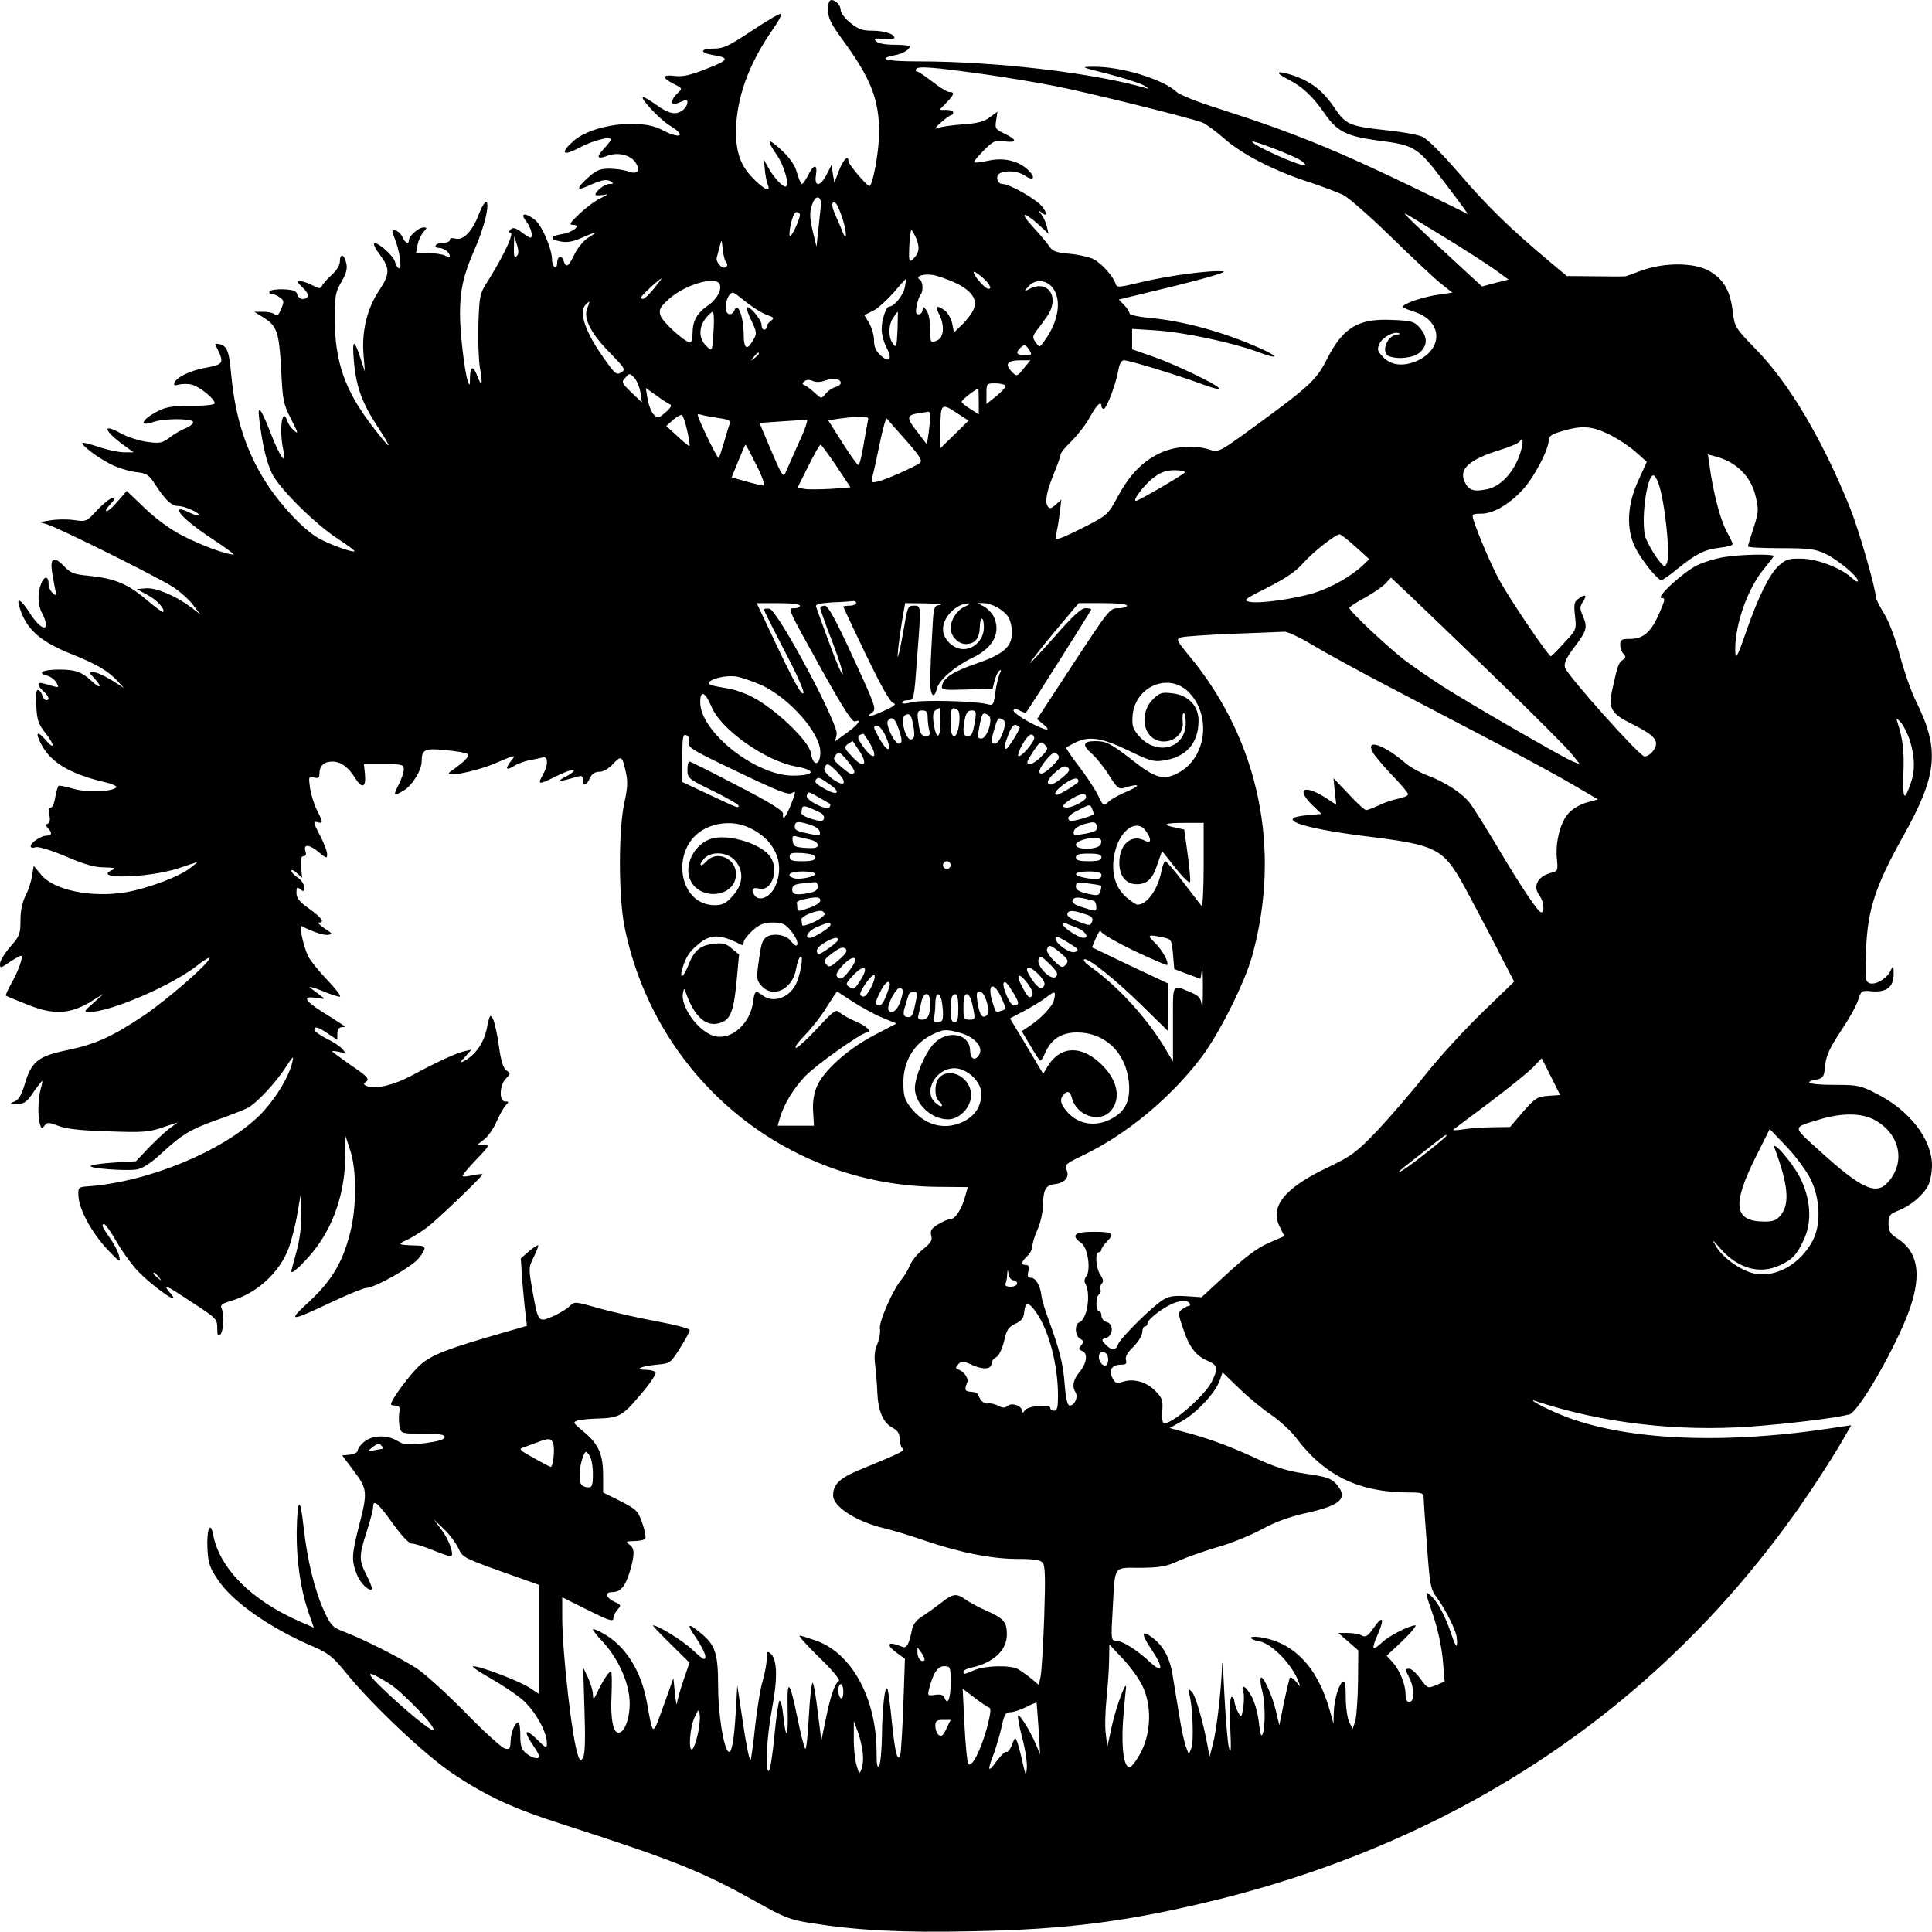 <?xml version="1.0" encoding="UTF-8" standalone="yes"?>
<svg version="1.0" xmlns="http://www.w3.org/2000/svg" width="200mm" height="200mm" viewBox="0 0 756 756" preserveAspectRatio="xMidYMid meet">
  <g transform="translate(0,756) scale(0.1,-0.1)" fill="#000000" stroke="none">
    <path d="M3240 7522 c0 -32 11 -55 61 -123 107 -147 139 -229 139 -357 0 -75
-26 -215 -39 -210 -14 6 -81 86 -81 97 0 27 -20 7 -37 -36 l-18 -48 -6 35 -5
35 -19 -37 c-25 -50 -50 -51 -42 -2 7 44 -10 42 -32 -4 -9 -17 -19 -32 -23
-32 -4 0 -12 19 -19 43 -7 28 -26 56 -56 85 -25 24 -47 41 -51 38 -3 -3 9 -26
26 -50 31 -43 54 -126 35 -126 -13 0 -47 38 -67 75 l-17 30 4 -40 c2 -22 7
-48 11 -57 15 -33 -16 -19 -58 25 -48 49 -66 100 -66 183 1 128 49 263 142
396 23 32 38 61 35 64 -3 4 -54 -26 -113 -65 -92 -61 -113 -71 -150 -71 -54 0
-58 -16 -6 -25 69 -11 65 -20 -23 -54 -65 -26 -95 -32 -125 -28 -50 6 -51 -7
-4 -31 35 -18 35 -18 15 -37 -26 -23 -28 -50 -3 -40 9 4 23 9 30 12 20 9 14
-25 -9 -40 -26 -18 -53 -12 -103 24 -22 16 -44 29 -49 29 -17 0 63 -86 102
-110 70 -42 44 -57 -31 -17 -84 44 -270 20 -343 -44 -54 -47 -44 -62 18 -29
53 29 127 49 127 34 0 -4 -12 -20 -27 -36 -31 -33 -27 -43 13 -28 41 16 91 4
111 -26 21 -33 7 -49 -31 -34 -15 5 -47 10 -72 10 -37 0 -51 -6 -84 -36 -46
-42 -45 -53 2 -31 51 23 72 27 88 17 12 -8 11 -10 -6 -10 -18 0 -54 -28 -54
-42 0 -3 12 -3 28 -1 25 4 24 3 -7 -12 -19 -8 -56 -36 -82 -60 -39 -37 -44
-45 -27 -45 35 0 1 -29 -43 -36 -48 -8 -50 -21 -5 -29 24 -5 48 -1 81 14 60
26 69 27 27 1 -18 -11 -42 -40 -54 -65 -24 -50 -33 -55 -43 -25 -8 25 -25 17
-25 -11 0 -11 -4 -17 -10 -14 -5 3 -10 17 -10 30 0 41 -40 134 -67 155 -39 30
-60 26 -34 -6 19 -24 29 -64 16 -64 -3 0 -19 10 -35 22 -23 17 -33 19 -42 10
-8 -8 -9 -12 -1 -12 17 0 -25 -89 -87 -188 -33 -51 -34 -58 -38 -170 -2 -64 1
-142 6 -172 12 -63 7 -78 -10 -32 -16 43 -28 40 -29 -5 0 -34 -1 -35 -9 -13
-13 41 -30 191 -30 262 0 94 14 154 58 254 38 85 61 184 43 184 -4 0 -16 -20
-26 -45 -25 -68 -61 -106 -91 -99 -15 4 -24 2 -24 -5 0 -6 -11 -11 -24 -11
-14 0 -28 -4 -31 -10 -3 -5 2 -10 12 -10 20 0 43 -18 43 -32 0 -5 -9 -4 -19 2
-11 5 -41 10 -67 10 l-46 0 6 32 c3 17 14 40 23 50 15 17 15 18 0 18 -19 0
-57 -34 -57 -50 0 -18 -15 -11 -25 12 -6 13 -18 24 -27 26 -16 3 -16 0 -4 -30
19 -46 30 -118 18 -118 -5 0 -13 11 -16 25 -6 25 -72 82 -82 72 -3 -3 5 -21
19 -39 44 -58 44 -80 -1 -147 -46 -70 -68 -160 -59 -254 l5 -62 -17 52 c-26
80 -34 76 -26 -12 9 -100 32 -163 96 -260 61 -93 50 -90 -24 7 -108 141 -147
253 -147 422 0 89 3 104 26 143 19 33 24 52 19 73 -8 36 -25 40 -25 7 0 -14
-13 -35 -29 -50 -16 -14 -33 -33 -39 -42 -8 -16 -11 -16 -40 -1 -17 9 -39 16
-48 16 -13 0 -11 -5 10 -25 28 -25 27 -45 -1 -45 -8 0 -17 8 -20 18 -3 14 -16
18 -53 20 -27 1 -52 -3 -55 -8 -3 -6 0 -10 7 -10 8 0 23 -6 33 -14 17 -12 17
-17 5 -45 -9 -23 -16 -29 -23 -22 -6 6 -27 11 -46 11 l-36 0 32 -20 c57 -34
65 -58 73 -203 6 -123 8 -136 39 -197 27 -53 30 -61 13 -46 -12 10 -24 27 -27
37 -21 64 -34 -35 -16 -114 15 -65 -14 -25 -49 66 -40 103 -54 119 -45 52 12
-95 27 -160 48 -205 26 -58 170 -201 260 -259 37 -24 66 -46 64 -48 -7 -6 -99
27 -142 52 -56 32 -141 122 -197 206 -84 127 -128 263 -144 440 -8 85 -15 104
-44 112 -12 3 -20 2 -18 -1 38 -75 37 -77 -42 -92 -58 -11 -111 -37 -118 -59
-3 -9 2 -11 17 -6 12 3 35 4 51 0 30 -7 90 -55 90 -73 0 -6 -34 -10 -88 -10
-60 1 -98 -4 -122 -15 -72 -33 -95 -71 -29 -48 40 14 146 14 154 1 4 -6 -9
-17 -27 -25 -18 -7 -48 -24 -65 -38 -29 -21 -38 -23 -88 -16 -30 4 -76 19
-102 33 -75 42 -68 12 11 -46 l39 -28 -37 0 c-20 0 -64 9 -97 20 -34 12 -63
19 -66 17 -7 -8 58 -57 109 -83 27 -14 72 -28 98 -31 44 -5 52 -10 76 -47 41
-63 65 -86 91 -86 26 0 88 -28 80 -36 -3 -3 -19 2 -37 11 -18 9 -34 14 -38 11
-10 -11 42 -58 132 -117 49 -32 85 -59 80 -59 -29 0 -128 37 -198 73 -51 26
-105 66 -150 109 l-70 67 -34 -39 c-18 -22 -38 -40 -45 -40 -6 0 0 11 13 25
18 19 20 25 8 25 -8 0 -34 -21 -58 -46 -41 -45 -42 -46 -91 -39 -27 4 -68 3
-91 -1 l-43 -7 30 -9 c50 -16 436 -208 492 -245 28 -18 64 -50 79 -71 l28 -36
-34 26 c-63 47 -139 79 -178 76 l-37 -3 42 -23 c37 -19 71 -57 61 -67 -2 -2
-32 20 -67 50 -72 61 -124 82 -223 92 -56 5 -71 10 -94 34 -42 44 -58 39 -51
-16 4 -25 10 -57 13 -72 7 -25 6 -27 -9 -14 -10 7 -17 24 -17 37 0 32 -18 31
-30 -2 -14 -36 -12 -85 5 -114 8 -14 14 -33 15 -43 0 -29 -34 -4 -66 48 -31
48 -50 59 -39 23 26 -89 79 -137 206 -188 96 -38 143 -66 179 -105 l25 -27
-49 31 c-28 17 -59 31 -70 31 -19 0 -19 -1 2 -23 32 -34 27 -45 -6 -15 -42 39
-66 48 -131 48 -63 0 -89 -13 -46 -24 13 -3 29 -16 36 -27 10 -19 9 -20 -13
-14 -12 4 -31 9 -40 11 -24 7 -23 -9 2 -31 21 -19 26 -35 11 -35 -5 0 -13 9
-16 20 -3 11 -11 20 -17 20 -7 0 -9 -24 -6 -65 3 -54 9 -70 37 -105 36 -45 36
-68 0 -26 -33 38 -42 32 -20 -12 38 -75 112 -119 248 -152 29 -6 51 -16 48
-20 -11 -18 -113 -22 -166 -7 -29 9 -56 14 -60 12 -3 -3 -9 -23 -13 -45 -3
-22 -11 -40 -17 -40 -7 0 -9 -11 -6 -29 4 -19 2 -31 -6 -34 -9 -3 -9 -7 1 -18
17 -18 15 -29 -6 -29 -21 0 -62 -27 -62 -41 0 -6 9 -8 19 -4 12 3 58 -11 118
-36 72 -31 112 -43 151 -43 40 -1 47 -3 32 -10 -86 -38 143 -32 260 7 l75 25
-30 -24 c-40 -33 -166 -80 -250 -95 -135 -23 -284 7 -334 68 l-29 35 -7 -40
c-3 -23 -15 -58 -26 -79 -12 -24 -19 -58 -19 -95 0 -52 -3 -61 -40 -103 -22
-25 -40 -55 -40 -66 0 -19 2 -18 37 6 21 14 41 25 45 25 11 0 -9 -57 -37 -107
-14 -25 -24 -47 -22 -49 1 -1 38 -17 82 -34 102 -42 166 -39 246 8 l54 33 -40
-36 c-37 -32 -38 -35 -16 -35 81 0 316 100 419 179 28 23 52 37 52 32 0 -19
-167 -164 -259 -226 -125 -83 -187 -111 -302 -135 -111 -23 -137 -45 -163
-135 -12 -39 -23 -59 -39 -65 -20 -8 -19 -9 10 -9 27 -1 37 6 63 44 17 25 33
45 35 45 2 0 -1 -15 -6 -32 -10 -37 -12 -102 -3 -136 6 -20 8 -20 18 -7 10 14
16 14 56 -1 32 -12 89 -18 195 -21 132 -5 157 -3 210 15 l60 20 -35 -26 c-19
-15 -55 -49 -81 -76 l-47 -50 -85 -5 c-47 -3 -88 -9 -92 -13 -10 -10 140 -21
181 -14 24 5 56 26 97 64 79 73 112 93 219 131 48 17 100 37 116 45 35 18 113
101 152 163 27 41 30 44 24 18 -13 -60 -70 -151 -129 -210 -142 -139 -434
-260 -670 -277 -39 -3 -40 -4 -38 -40 3 -52 53 -143 114 -208 49 -51 52 -53
45 -25 -4 17 -20 49 -37 72 -30 43 -34 53 -21 53 4 0 26 -30 47 -67 22 -38 57
-87 79 -111 58 -63 183 -151 134 -94 -35 41 -22 36 77 -30 102 -66 105 -69
105 -105 0 -29 3 -34 12 -25 13 13 16 78 5 103 -6 12 2 18 35 28 103 30 192
111 228 208 11 31 27 92 34 137 l14 81 1 -80 c1 -53 -6 -105 -19 -153 -11 -39
-20 -74 -20 -77 0 -13 41 24 84 76 80 98 125 229 127 370 l1 84 18 -55 c26
-77 26 -223 0 -324 -29 -115 -72 -187 -159 -268 -89 -82 -80 -82 89 -2 64 30
123 54 132 54 33 0 179 82 206 116 31 39 31 49 -1 50 -86 3 -86 3 -35 27 25
13 63 38 85 57 68 59 205 192 201 195 -2 2 -20 0 -41 -4 -20 -5 -37 -6 -37 -2
0 4 24 33 54 64 52 54 53 57 29 57 l-26 0 28 22 c15 11 36 42 47 67 11 25 27
54 35 64 15 15 15 17 0 17 -25 0 -23 64 3 90 18 18 19 20 1 32 -12 9 -21 37
-29 96 -6 45 -17 93 -23 105 -11 20 -13 17 -24 -36 -11 -57 -45 -106 -90 -129
-17 -9 -16 -6 5 17 l25 28 -30 -7 c-31 -7 -111 -44 -205 -95 -65 -35 -140 -54
-171 -42 -15 5 -18 10 -11 15 21 13 14 21 -58 70 -38 27 -70 50 -70 52 0 3 12
1 28 -2 25 -7 26 -6 13 10 -8 10 -36 29 -63 42 -26 13 -48 29 -48 34 0 16 15
12 54 -15 l36 -24 0 24 c0 17 6 25 18 26 16 0 15 1 -2 12 -10 7 -45 29 -77 49
-69 44 -76 62 -21 53 35 -5 36 -5 17 9 -11 8 -29 22 -40 30 -11 8 7 4 40 -9
33 -14 66 -25 74 -25 8 0 -13 28 -46 63 -33 34 -68 77 -77 95 -17 33 -38 126
-27 119 39 -21 87 -38 105 -35 19 3 17 5 -14 25 -19 13 -29 23 -22 23 24 0 11
19 -38 54 -38 27 -50 42 -50 62 0 22 2 25 15 14 13 -10 15 -9 15 9 0 11 -11
28 -25 37 -14 9 -25 21 -25 27 0 5 10 2 21 -9 l21 -19 -4 43 c-2 30 0 42 10
42 9 0 11 7 7 20 -9 29 17 26 54 -6 29 -24 31 -24 31 -6 0 11 -13 45 -29 75
-25 48 -26 54 -10 50 24 -7 24 -1 -1 47 -11 22 -23 61 -27 87 -6 44 -5 46 15
41 18 -5 22 -2 22 16 0 29 18 46 50 46 33 0 63 -21 90 -65 27 -43 43 -36 38
16 l-4 39 78 0 c72 0 78 -2 78 -20 0 -12 -9 -39 -20 -60 -23 -45 -20 -47 20
-23 33 19 70 80 70 114 0 46 11 52 92 44 41 -4 81 -10 87 -15 12 -7 -12 -31
-65 -68 -41 -28 90 -4 173 31 82 35 83 35 63 10 -25 -32 -20 -40 12 -20 12 8
39 18 58 22 19 3 43 9 53 11 22 7 23 -29 2 -66 -23 -41 -18 -42 46 -10 33 17
66 29 72 27 7 -2 -3 -11 -20 -21 -46 -23 -41 -27 12 -12 42 13 45 13 45 -5 0
-27 15 -24 28 6 8 17 20 25 37 25 16 0 37 12 54 31 32 34 36 32 50 -33 8 -35
7 -62 -6 -119 -23 -105 -23 -364 0 -482 118 -590 625 -1014 1223 -1021 l121
-1 -10 -35 c-13 -50 -39 -90 -57 -90 -8 0 -30 -9 -48 -20 -28 -17 -33 -25 -28
-45 5 -19 -2 -29 -33 -54 -21 -17 -44 -45 -51 -63 -7 -18 -22 -42 -32 -54 -32
-36 -90 -167 -85 -193 3 -13 -2 -40 -10 -60 -11 -25 -13 -51 -8 -86 3 -27 7
-75 8 -105 3 -71 23 -117 58 -136 21 -11 29 -22 29 -42 0 -16 5 -33 11 -39 10
-10 4 -14 -164 -83 -82 -34 -107 -58 -107 -102 0 -44 93 -103 200 -128 30 -7
100 -28 155 -47 140 -48 264 -73 366 -73 66 0 90 -4 99 -15 10 -12 11 -59 6
-213 -4 -108 -10 -212 -14 -231 l-7 -34 -30 25 c-17 14 -40 30 -52 37 -31 16
-127 14 -170 -4 -42 -18 -43 -18 -43 -6 0 5 15 13 33 16 85 19 137 68 137 130
0 49 -14 64 -84 94 -26 12 -61 30 -76 41 -38 27 -51 25 -99 -13 -22 -17 -55
-41 -73 -52 -21 -13 -35 -31 -39 -50 -12 -60 -21 -76 -38 -69 -58 24 -69 11
-20 -25 l30 -22 -6 -172 c-3 -95 -9 -183 -11 -197 -10 -45 -22 0 -34 121 -6
63 -14 121 -17 129 -10 23 -21 -72 -22 -185 -1 -55 -6 -107 -11 -115 -7 -10
-10 5 -10 53 0 208 -94 384 -233 436 -32 11 -62 21 -68 21 -6 0 29 -39 77 -86
54 -52 83 -88 76 -92 -16 -11 -32 -57 -51 -150 l-17 -83 -14 111 c-7 61 -16
113 -20 115 -4 3 -11 -56 -15 -131 -4 -75 -10 -132 -14 -127 -4 4 -18 57 -30
118 -31 152 -42 162 -39 38 3 -113 -6 -128 -17 -28 -3 36 -10 63 -15 60 -4 -3
-13 -66 -20 -140 -7 -74 -17 -135 -22 -135 -15 0 -8 131 13 245 23 120 20 193
-6 215 -13 11 -15 7 -15 -21 0 -19 -7 -56 -15 -84 -9 -27 -22 -107 -30 -178
-7 -71 -16 -131 -18 -134 -5 -4 -20 73 -39 207 l-13 85 -6 -105 c-7 -117 -17
-166 -30 -153 -19 19 -39 152 -39 256 0 126 -11 160 -66 205 -54 45 -60 40
-19 -19 19 -28 35 -60 35 -71 0 -17 -8 -13 -49 25 -40 38 -136 97 -156 97 -3
0 28 -33 69 -73 l74 -73 -24 -70 c-13 -38 -24 -78 -25 -89 -1 -11 -5 7 -8 39
l-6 59 -39 -109 c-44 -121 -40 -122 -65 16 -23 124 -84 220 -170 268 -23 13
-41 20 -41 16 0 -4 18 -27 41 -51 61 -67 103 -163 103 -239 0 -61 -21 -114
-44 -114 -21 0 -32 57 -27 148 2 50 1 92 -2 92 -8 0 -32 -36 -53 -80 -15 -32
-17 -33 -18 -10 0 14 -9 43 -19 65 l-19 40 5 -166 c4 -110 2 -172 -5 -185 -10
-18 -11 -18 -20 6 -23 62 -62 402 -62 543 l0 77 100 -50 c80 -40 100 -47 100
-33 0 9 7 24 16 34 15 17 15 19 -9 30 -36 16 -43 39 -12 39 33 0 52 22 70 82
19 67 19 88 -2 104 -16 12 -14 13 19 14 20 0 40 4 43 10 3 5 -2 33 -12 61 -17
48 -23 53 -85 85 l-68 34 0 65 c0 84 -17 123 -74 171 -45 37 -46 39 -24 46 13
3 44 6 69 7 91 2 104 9 174 92 37 43 64 83 60 89 -3 5 -20 10 -37 10 -50 0
-22 14 40 20 55 5 55 5 93 65 21 33 38 65 38 70 1 6 -56 21 -126 34 -71 13
-172 36 -227 51 -97 28 -98 28 -118 8 -10 -10 -40 -28 -65 -39 -57 -24 -57
-24 -79 98 -16 91 -16 93 5 135 11 23 19 43 17 45 -2 2 -18 -8 -36 -23 l-32
-28 5 -80 c4 -45 9 -104 13 -133 l6 -51 -73 -21 c-244 -70 -300 -92 -347 -134
-39 -36 -112 -135 -112 -152 0 -3 8 -5 18 -5 15 0 18 -6 14 -30 -2 -16 -1 -41
2 -55 6 -24 9 -25 91 -25 64 0 85 -3 85 -13 0 -10 -24 -17 -77 -24 -69 -8 -82
-7 -108 9 -40 24 -96 23 -129 -3 -14 -11 -26 -27 -26 -34 0 -8 -13 -15 -31
-17 l-30 -3 45 -60 c54 -71 55 -84 21 -215 -29 -113 -30 -136 -9 -190 14 -36
49 -69 60 -58 2 2 -8 26 -21 53 -31 60 -31 75 0 172 14 43 25 86 25 96 0 32
19 17 76 -63 36 -50 64 -80 76 -80 10 0 46 -11 80 -25 34 -14 66 -25 71 -25
17 0 -5 65 -36 105 l-30 40 40 -38 c23 -22 48 -56 57 -76 16 -35 23 -38 167
-90 l149 -53 0 -214 0 -213 -35 23 c-37 26 -194 86 -223 86 -9 0 21 -21 67
-47 46 -26 104 -65 129 -87 46 -42 92 -123 92 -166 0 -23 -2 -23 -40 15 -45
44 -53 33 -15 -23 14 -20 25 -40 25 -44 0 -14 -27 -8 -51 11 -18 15 -23 28
-23 70 0 28 -3 51 -8 51 -13 0 -29 -38 -30 -74 -1 -28 -4 -33 -22 -28 -12 2
-82 66 -156 142 -75 76 -160 153 -190 172 -65 42 -216 118 -284 143 -44 17
-51 24 -77 79 -38 84 -66 198 -81 330 -13 125 -25 116 -27 -21 -1 -107 15
-218 43 -303 l24 -69 -57 25 c-188 83 -312 207 -337 339 -11 59 -27 16 -22
-60 3 -54 10 -72 43 -120 59 -86 204 -187 375 -260 55 -24 74 -39 125 -102
103 -127 311 -323 421 -396 131 -87 235 -135 430 -197 428 -138 539 -182 750
-300 112 -63 134 -72 217 -85 184 -29 356 -38 631 -32 370 7 610 38 953 122
994 245 1790 795 2337 1615 46 69 98 152 116 184 l34 59 -42 -6 c-447 -72
-844 -55 -1092 46 -67 27 -143 69 -99 54 256 -85 551 -120 842 -99 144 11 323
32 383 47 38 9 192 280 239 419 45 134 29 220 -52 271 -26 16 -32 27 -33 56 0
33 4 38 38 52 49 19 98 61 117 98 8 15 15 51 15 79 0 102 -88 216 -218 281
-62 32 -74 34 -164 34 -96 0 -127 10 -69 21 26 6 29 11 33 55 4 39 17 67 61
134 31 46 62 101 68 122 12 37 13 38 56 34 57 -4 83 18 83 68 0 35 -1 36 -13
11 -16 -31 -58 -55 -82 -47 -16 7 -17 19 -13 130 6 157 36 250 147 448 133
238 142 337 48 526 -19 38 -46 117 -62 176 -17 65 -41 130 -61 164 -19 30 -34
61 -34 67 0 34 -66 262 -100 347 -106 264 -237 486 -363 616 -89 92 -89 92
-97 157 -10 80 -36 124 -92 156 -58 33 -174 34 -263 2 -33 -12 -62 -23 -65
-23 -3 -1 -55 -1 -117 0 l-112 1 -68 57 c-153 128 -242 215 -351 342 -70 81
-127 138 -146 146 -18 8 -79 19 -136 25 -150 16 -164 22 -210 91 -45 66 -91
101 -163 125 -61 20 -72 12 -19 -15 59 -30 98 -67 144 -133 49 -72 86 -91 212
-108 143 -18 154 -25 261 -167 52 -68 92 -122 87 -120 -4 3 -92 46 -197 97
-320 155 -488 223 -779 316 -77 24 -149 53 -160 63 -54 51 -218 101 -326 100
-54 0 -53 -1 56 -28 61 -16 124 -36 140 -45 16 -10 22 -15 13 -12 -202 60
-589 106 -897 106 -126 0 -162 10 -91 24 32 6 59 22 59 35 0 3 -27 6 -60 6
-36 0 -64 5 -72 14 -11 11 -6 12 30 9 23 -2 42 0 42 4 0 15 -40 28 -87 28 -39
0 -55 6 -86 31 -20 17 -37 38 -37 48 0 20 -19 41 -37 41 -8 0 -13 -14 -13 -38z
m615 -253 c77 -11 199 -31 270 -45 130 -25 524 -123 579 -143 15 -6 53 -34 84
-61 69 -62 195 -127 327 -170 55 -18 118 -42 140 -52 22 -11 105 -84 185 -162
80 -78 167 -160 194 -182 l49 -39 -54 -8 c-58 -8 -139 -35 -139 -47 0 -4 19
-12 41 -19 116 -35 120 -150 7 -196 -52 -20 -97 -14 -128 20 -20 21 -22 28
-12 50 12 26 56 49 76 41 6 -2 3 -5 -6 -5 -40 -2 -67 -72 -32 -85 36 -14 98
-6 121 16 30 28 29 60 -1 95 -22 25 -31 28 -106 31 -135 7 -195 -29 -259 -156
-39 -77 -68 -104 -259 -244 -161 -118 -163 -119 -197 -108 -60 20 -141 14
-198 -14 -68 -33 -117 -84 -164 -171 -36 -67 -42 -72 -118 -111 -44 -23 -91
-45 -104 -49 -22 -7 -23 -5 -17 21 4 16 10 52 13 79 l6 50 -22 -20 c-19 -16
-24 -17 -32 -5 -11 19 -3 59 27 132 13 32 24 63 24 69 0 7 20 31 44 54 23 23
56 65 71 93 26 48 45 66 45 42 0 -5 4 -10 9 -10 11 0 49 101 57 151 5 27 12
39 23 39 24 -1 225 -63 304 -93 37 -14 67 -22 67 -17 0 12 -170 94 -262 126
l-78 27 0 40 0 40 95 -6 c108 -7 299 -48 394 -83 84 -32 91 -22 10 14 -141 63
-302 107 -431 118 -43 4 -78 12 -78 17 0 6 -9 21 -21 33 l-21 22 219 53 c135
34 207 55 189 57 -47 6 -216 -17 -320 -42 -92 -22 -96 -22 -101 -5 -10 29 -54
78 -86 95 -16 8 -59 18 -94 21 -55 5 -67 10 -81 32 -10 14 -38 47 -62 73 -53
57 -40 64 20 11 l41 -38 -7 30 c-4 17 -15 39 -24 50 -9 11 -10 14 -2 8 26 -23
32 -14 10 16 -19 28 -128 91 -157 91 -20 0 -29 30 -12 41 22 14 72 10 97 -7
35 -24 47 -11 17 19 -39 38 -97 52 -159 38 -27 -6 -51 -9 -54 -6 -3 2 14 23
37 46 38 38 45 41 81 36 51 -7 51 6 1 30 -36 17 -38 20 -33 52 l5 34 -30 -22
c-22 -17 -49 -24 -109 -28 -43 -3 -88 -10 -99 -15 -11 -5 -4 4 15 21 19 17 38
31 43 31 4 0 7 5 7 10 0 6 -12 10 -27 10 l-27 0 27 28 c31 32 34 42 12 42 -9
0 -38 18 -66 40 -28 22 -55 40 -60 40 -6 0 -7 5 -4 10 8 12 62 8 270 -21z
m1232 -335 c14 -8 23 -18 20 -20 -10 -10 -207 78 -207 92 0 7 162 -55 187 -72z
m-1875 -180 c-2 -16 -6 -58 -10 -94 l-7 -65 -13 53 c-15 64 -15 83 -2 117 13
35 36 27 32 -11z m82 -41 c19 -54 22 -106 4 -63 -5 14 -18 44 -28 66 -18 39
-17 60 0 49 5 -3 15 -26 24 -52z m-164 7 c0 -17 -27 -77 -37 -83 -5 -4 -5 15
1 44 6 28 15 49 23 49 7 0 13 -5 13 -10z m2530 -93 c80 -49 167 -106 194 -125
l49 -36 -52 -13 -52 -14 -106 98 c-153 141 -210 196 -193 187 8 -4 80 -48 160
-97z m-2074 -2 c15 -36 10 -59 -18 -83 -11 -8 -12 2 -10 54 2 35 6 64 8 64 3
0 12 -16 20 -35z m-1564 -67 c-9 -9 -12 -1 -11 33 l1 44 11 -33 c7 -24 7 -36
-1 -44z m819 -24 c7 -8 6 -15 -2 -20 -14 -8 -40 22 -34 39 2 7 7 26 11 42 8
30 8 30 12 -10 2 -22 8 -45 13 -51z m1028 -86 c9 -14 8 -18 -2 -18 -12 0 -57
51 -57 65 0 9 47 -28 59 -47z m-132 6 c65 -31 89 -65 73 -104 -6 -15 -26 -42
-44 -59 l-33 -32 -7 35 c-4 19 -17 42 -29 51 -32 23 -39 18 -22 -15 21 -41 19
-87 -4 -100 -30 -15 -31 -14 -31 43 0 31 -6 61 -15 73 -13 17 -14 17 -15 2 0
-10 -7 -18 -15 -18 -11 0 -13 8 -8 33 3 17 10 36 14 42 13 13 11 53 -2 61 -20
12 14 24 51 18 19 -3 58 -17 87 -30z m-1179 -24 c-31 -38 -48 -49 -48 -32 0 6
70 71 78 72 2 0 -12 -18 -30 -40z m982 3 c-8 -32 -41 -72 -61 -73 -12 0 -29
-52 -29 -88 0 -21 9 -54 20 -74 24 -45 9 -60 -26 -27 -17 16 -24 33 -24 58 0
20 -9 50 -19 67 l-19 31 33 16 c18 8 54 41 81 71 26 31 49 56 50 56 1 0 -2
-17 -6 -37z m-725 17 c12 -20 -8 -60 -44 -85 -44 -30 -61 -61 -61 -110 0 -19
-4 -35 -9 -35 -21 0 -111 82 -117 107 -6 23 -1 32 35 64 60 54 177 89 196 59z
m1304 -16 c36 -46 24 -130 -30 -205 -21 -30 -21 -30 -36 -9 -13 18 -13 23 1
43 9 12 28 37 41 56 55 75 8 150 -68 110 -22 -12 -22 -12 -3 10 27 30 70 27
95 -5z m-1193 -61 c23 -18 56 -38 74 -45 29 -10 31 -12 17 -23 -10 -7 -17 -17
-17 -24 0 -6 -4 -11 -10 -11 -5 0 -10 8 -10 19 0 20 -48 77 -57 68 -3 -3 5
-27 18 -53 20 -42 21 -50 8 -72 -26 -47 -39 -39 -39 25 -1 64 -23 122 -35 91
-11 -27 -35 -22 -35 8 0 35 18 66 33 57 7 -3 30 -22 53 -40z m-629 -22 c-14
-39 16 -98 94 -176 55 -57 58 -61 39 -73 -17 -10 -24 -5 -64 52 -76 106 -103
185 -74 214 17 17 18 15 5 -17z m496 -73 c-6 -98 -5 -96 -31 -70 -28 28 -28
71 -1 106 11 14 24 26 28 26 4 0 6 -28 4 -62z m719 -10 c-3 -65 -5 -71 -18
-53 -19 25 -18 75 2 103 8 12 16 22 17 22 1 0 0 -33 -1 -72z m516 -78 c11 -18
10 -20 -18 -20 -32 0 -37 9 -18 28 16 16 21 15 36 -8z m-1058 -14 c0 -2 -8
-10 -17 -17 -16 -13 -17 -12 -4 4 13 16 21 21 21 13z m1038 -55 c-28 -36 -30
-36 -52 -12 -25 27 -12 41 35 41 l41 0 -24 -29z m-1502 -96 l6 -40 -41 39
c-39 38 -40 41 -24 58 16 18 17 18 34 1 10 -10 21 -36 25 -58z m723 46 c32 11
61 7 61 -10 0 -5 -10 -13 -22 -16 -13 -4 -30 -16 -38 -27 -16 -19 -16 -19 -42
5 -15 14 -33 27 -40 30 -10 4 -10 8 1 16 9 6 21 6 32 0 11 -5 29 -5 48 2z
m705 -20 c3 -4 -12 -22 -34 -40 l-40 -32 0 41 c0 39 1 40 34 40 19 0 37 -4 40
-9z m-1311 -74 c7 -3 0 -15 -18 -30 -28 -24 -31 -25 -47 -9 -9 9 -20 37 -24
61 l-7 43 42 -30 c23 -17 48 -33 54 -35z m1207 12 l0 -51 -32 21 c-18 11 -34
24 -35 28 -2 6 47 46 65 52 1 1 2 -22 2 -50z m-83 -47 l43 -28 -55 -54 -55
-54 0 75 c0 101 3 104 67 61z m-107 -11 c0 -10 -3 -39 -6 -64 l-7 -46 -39 51
c-42 53 -41 64 7 71 17 2 33 5 38 6 4 0 7 -7 7 -18z m-951 -56 c7 -31 11 -58
9 -60 -2 -2 -23 15 -47 38 l-44 40 27 24 c15 13 31 21 35 19 4 -3 13 -30 20
-61z m124 49 c36 -5 47 -10 43 -21 -3 -7 -13 -39 -22 -71 -9 -31 -19 -61 -21
-65 -4 -7 -83 156 -83 171 0 2 8 1 18 -2 9 -3 39 -8 65 -12z m583 -11 c-2 -10
-10 -53 -17 -95 -7 -43 -16 -78 -20 -78 -4 0 -32 39 -63 88 l-55 87 37 6 c20
3 56 7 80 8 37 1 43 -2 38 -16z m149 -76 c56 -64 66 -80 54 -89 -24 -17 -133
-65 -163 -72 -26 -6 -28 -5 -23 16 4 13 17 71 29 130 12 60 25 105 28 100 3
-4 37 -42 75 -85z m-419 -9 c-23 -51 -46 -104 -52 -117 -9 -21 -14 -13 -56 85
l-46 109 86 6 c48 3 92 6 99 7 6 1 -7 -40 -31 -90z m3169 33 c33 -16 80 -47
105 -69 l44 -39 -33 -73 c-44 -94 -48 -189 -13 -261 24 -49 88 -129 103 -129
5 0 34 20 64 45 72 58 105 75 166 82 27 3 49 9 49 14 0 4 -9 23 -19 41 -25 42
-49 129 -66 229 l-12 81 26 -7 c86 -22 144 -79 162 -162 11 -46 10 -60 -9
-118 -12 -36 -22 -69 -22 -73 0 -4 57 -7 128 -7 109 0 134 -3 173 -21 49 -23
129 -89 129 -107 0 -6 -10 -1 -23 11 -42 39 -137 76 -199 76 -50 1 -61 -3 -89
-29 -36 -34 -77 -117 -125 -253 -37 -108 -44 -119 -44 -71 1 103 51 241 115
316 19 23 35 44 35 47 0 9 -129 7 -194 -4 -32 -5 -78 -19 -103 -31 -55 -26
-166 -128 -141 -129 15 0 14 -6 -8 -57 -32 -75 -63 -103 -115 -103 -34 0 -39
-3 -39 -23 0 -13 6 -29 13 -36 10 -10 9 -15 -4 -24 -16 -12 -19 -20 -40 -115
-16 -73 -5 -94 73 -133 75 -37 98 -56 98 -80 0 -21 -26 -49 -45 -49 -19 0
-304 319 -311 348 -5 16 5 37 33 75 52 68 56 81 38 124 -14 32 -14 39 0 60 17
26 8 30 -20 9 -15 -11 -17 -21 -12 -66 6 -53 6 -54 -41 -104 -25 -28 -49 -52
-53 -54 -8 -3 -156 215 -202 298 -32 59 -84 181 -102 238 -6 20 -3 22 32 22
47 0 112 38 166 99 42 47 97 153 97 187 0 17 11 25 53 37 77 23 115 20 182
-12z m-356 -100 c-26 -61 -75 -108 -123 -116 -50 -10 -69 -3 -84 28 -25 52 16
89 143 128 35 11 68 25 72 32 18 29 13 -25 -8 -72z m-2979 -21 c23 -46 35 -80
28 -80 -6 0 -37 7 -68 16 l-57 16 26 64 c14 35 27 64 28 64 2 0 21 -36 43 -80z
m313 -4 l55 -83 -77 -6 c-43 -2 -89 -3 -104 0 l-26 5 42 84 c23 46 44 84 48
84 3 0 31 -38 62 -84z m1363 -25 c-6 -9 -181 -111 -191 -111 -16 0 35 66 69
91 29 22 50 29 83 29 24 0 42 -4 39 -9z m1852 -38 c26 -66 50 -290 34 -318 -8
-16 -13 -13 -40 24 -17 24 -36 59 -43 78 -19 60 4 243 31 243 4 0 12 -12 18
-27z m-1184 -252 l54 -49 -26 -25 c-45 -42 -124 -87 -189 -107 -78 -24 -216
-43 -253 -35 -27 6 -21 10 70 56 71 36 110 62 140 96 37 42 124 111 142 112 4
1 32 -21 62 -48z m548 -513 c147 -142 281 -276 298 -298 l32 -40 -27 10 c-36
14 -403 226 -511 295 -49 32 -116 78 -149 103 -66 51 -215 191 -215 203 0 4
27 22 59 39 33 18 69 43 82 56 l22 24 71 -67 c39 -37 191 -183 338 -325z
m-2502 292 c0 -5 -11 -10 -25 -10 -14 0 -25 -2 -25 -4 0 -2 40 -87 89 -189 62
-128 95 -186 108 -189 12 -3 1 -12 -37 -29 -56 -26 -78 -29 -46 -6 16 12 10
29 -76 215 -69 150 -98 202 -110 202 -10 0 -18 -4 -18 -10 0 -5 20 -62 45
-126 25 -65 44 -124 43 -132 -2 -8 -25 46 -52 119 -27 74 -51 139 -53 146 -3
8 16 13 64 16 37 1 74 4 81 5 6 1 12 -2 12 -8z m-220 -10 c0 -5 -9 -10 -21
-10 -28 0 -30 5 107 -242 84 -150 119 -205 130 -201 29 11 12 -13 -33 -45
l-45 -33 6 28 c8 39 -231 486 -263 491 -12 2 -21 0 -21 -4 0 -4 36 -76 80
-161 45 -84 78 -159 74 -165 -7 -12 -40 48 -130 240 l-53 112 84 0 c50 0 85
-4 85 -10z m549 3 c-26 -4 -26 -4 -32 -125 -4 -67 -7 -145 -7 -175 0 -55 15
-72 26 -28 8 34 71 88 139 121 83 39 114 101 82 164 -7 13 -24 30 -37 37 l-25
13 23 0 c31 0 77 -25 96 -52 9 -12 16 -41 16 -63 0 -55 -32 -84 -135 -120 -91
-31 -130 -55 -138 -85 -5 -20 -2 -21 96 -18 l101 3 8 32 c5 18 13 35 19 39 8
4 8 1 1 -12 -5 -11 -13 -43 -17 -72 -7 -52 -8 -54 -34 -47 -48 12 -256 17
-294 7 -22 -6 -37 -7 -37 -1 0 5 10 9 23 9 23 0 24 3 35 158 17 217 17 212
-12 212 -22 0 -25 -6 -36 -72 -7 -40 -16 -89 -21 -108 -7 -30 -8 -28 -4 15 3
28 10 78 16 113 l11 62 82 -1 c44 -1 69 -4 55 -6z m96 -7 c-30 -13 -55 -51
-55 -84 0 -31 29 -62 59 -62 36 0 54 22 55 66 1 45 16 44 16 -1 0 -46 -37 -85
-80 -85 -40 0 -80 39 -80 78 0 48 52 100 100 101 8 0 1 -6 -15 -13z m635 4 c0
-5 -15 -10 -34 -10 -33 0 -37 -5 -176 -217 l-142 -217 22 -18 c41 -33 13 -29
-54 7 -36 20 -64 41 -60 46 3 5 14 5 25 -2 12 -6 22 -9 24 -7 9 10 255 399
255 403 0 3 -10 5 -23 5 -16 0 -50 -31 -120 -111 -53 -60 -97 -107 -97 -104 0
3 43 58 95 121 l96 114 94 0 c57 0 95 -4 95 -10z m728 -155 c50 -30 187 -105
304 -166 117 -61 305 -160 418 -219 113 -59 247 -132 299 -163 l94 -55 -43
-12 c-24 -6 -56 -25 -71 -41 -33 -35 -53 -113 -47 -179 5 -46 3 -49 -21 -55
-55 -14 -75 -53 -46 -91 16 -21 20 -64 6 -64 -12 0 -76 95 -171 255 -46 77
-94 154 -108 172 -28 38 -99 84 -167 109 -27 10 -65 31 -83 46 -86 74 -159 99
-131 46 6 -13 40 -53 75 -90 35 -36 64 -70 64 -76 0 -5 -17 -13 -37 -17 -21
-4 -55 -15 -77 -26 -22 -10 -44 -19 -50 -19 -6 0 -37 28 -69 63 l-59 62 5 -52
6 -52 -46 30 c-82 51 -112 31 -47 -32 l35 -34 -56 -5 c-129 -12 -29 -49 211
-80 313 -39 321 -44 424 -236 41 -77 97 -183 124 -237 l51 -98 -126 -122 c-69
-67 -171 -178 -225 -247 -54 -68 -139 -166 -187 -217 -80 -83 -99 -97 -191
-141 -170 -81 -228 -153 -188 -233 l18 -36 -62 -27 c-44 -19 -90 -54 -162
-120 l-100 -92 -61 4 c-48 3 -67 0 -91 -15 -43 -27 -168 -151 -175 -174 -8
-24 -27 -24 -49 0 -17 18 -16 20 3 26 28 9 29 55 1 62 -11 3 -20 14 -20 24 0
11 -4 19 -10 19 -13 0 -13 57 1 65 6 4 8 13 5 20 -2 7 0 17 6 23 7 7 5 17 -6
33 -18 26 -22 89 -6 89 6 0 10 5 10 10 0 6 9 19 20 30 33 33 24 40 -50 40 -76
0 -91 -14 -49 -44 26 -18 39 -107 19 -131 -6 -8 -8 -19 -4 -26 24 -39 9 -141
-22 -153 -20 -8 -18 -53 3 -65 14 -8 15 -12 4 -25 -11 -13 -11 -17 3 -22 24
-9 19 -48 -9 -82 -26 -31 -31 -57 -16 -81 11 -18 -4 -51 -23 -51 -9 0 -15 24
-20 84 -6 81 -19 132 -66 261 -12 33 -24 72 -25 87 -5 39 -23 68 -41 68 -12 0
-15 6 -10 25 5 18 2 25 -9 25 -21 0 -19 13 5 35 11 10 20 28 20 39 0 12 9 41
20 65 11 24 20 64 21 90 1 64 10 83 44 87 41 4 61 27 49 55 -10 21 -5 25 68
60 169 82 341 225 460 383 70 93 169 291 198 396 115 416 27 840 -241 1167
-57 69 -58 72 -37 79 13 4 104 10 203 14 99 4 189 7 201 8 12 1 62 -23 112
-53z m-2160 -155 c111 -51 232 -188 232 -263 0 -55 -29 -58 -37 -3 -8 47 -141
175 -232 220 -26 14 -65 27 -87 31 -72 12 -85 16 -79 25 10 16 68 28 105 23
19 -3 63 -18 98 -33z m1678 -33 c86 -94 62 -256 -47 -312 -57 -30 -88 -21
-184 55 -79 61 -96 70 -139 70 -48 0 -53 -15 -14 -49 18 -16 49 -54 68 -85 28
-46 39 -55 55 -50 61 19 74 13 22 -10 -32 -13 -67 -32 -78 -42 -22 -20 -20
-21 -47 33 -12 22 -44 71 -73 108 -28 37 -49 68 -47 70 1 1 17 10 35 19 54 27
102 20 207 -30 84 -41 101 -46 138 -40 90 13 138 68 138 156 0 58 -40 100
-102 107 -42 5 -50 3 -78 -25 -38 -38 -42 -105 -10 -140 48 -51 136 -13 128
54 -2 19 0 34 4 34 4 0 8 -17 8 -38 0 -102 -115 -133 -186 -49 -22 27 -25 38
-22 79 12 117 148 169 224 85z m-1872 -52 c36 -89 210 -212 329 -234 84 -15
77 -36 -12 -36 -146 1 -361 172 -361 287 0 49 19 42 44 -17z m896 -60 c0 -67
-16 -72 -26 -9 -5 34 -3 48 7 55 8 5 15 9 17 9 1 0 2 -25 2 -55z m67 47 c16
-10 5 -102 -13 -102 -10 0 -14 15 -14 55 0 54 4 62 27 47z m-117 -29 c0 -16 3
-38 6 -50 5 -18 2 -23 -14 -23 -15 0 -21 9 -26 38 -9 56 -8 62 14 62 15 0 20
-7 20 -27z m185 -15 c-9 -52 -12 -58 -31 -58 -15 0 -18 20 -8 69 5 22 12 31
26 31 18 0 19 -5 13 -42z m-240 -24 c5 -32 3 -43 -8 -47 -22 -8 -46 81 -26 94
19 11 26 2 34 -47z m293 47 c20 -12 -5 -91 -28 -91 -15 0 -16 6 -7 50 10 52
13 55 35 41z m-358 -36 c21 -54 23 -75 8 -75 -18 0 -53 73 -44 89 12 18 26 12
36 -14z m417 17 c17 -10 -14 -92 -34 -92 -16 0 -16 11 -1 61 12 41 15 44 35
31z m3548 -85 c18 -61 19 -112 3 -158 -26 -78 -33 -70 -30 33 4 88 -2 138 -24
204 -5 15 -2 15 15 -4 11 -13 28 -47 36 -75z m-3485 56 c0 -10 -46 -83 -52
-83 -11 0 -10 9 8 56 11 29 21 41 30 37 8 -3 14 -7 14 -10z m-527 -28 c31 -65
14 -78 -21 -16 -26 45 -27 51 -9 51 7 0 21 -16 30 -35z m-767 -30 c-5 -20 12
-30 190 -115 159 -76 199 -92 213 -83 16 10 16 6 -3 -43 -21 -53 -35 -70 -32
-38 1 12 -51 44 -179 110 -99 52 -183 94 -187 94 -5 0 -8 -15 -8 -33 0 -32 4
-35 100 -82 55 -27 100 -53 100 -57 0 -12 2 -12 -114 42 l-106 50 0 94 c0 83
2 95 16 89 10 -4 14 -13 10 -28z m704 3 c39 -64 20 -79 -23 -19 -25 36 -25 43
1 50 1 1 11 -14 22 -31z m647 16 c4 -13 -53 -81 -62 -72 -4 3 4 25 17 47 22
38 38 47 45 25z m-684 -53 c36 -55 16 -71 -28 -22 -31 32 -33 37 -18 49 9 6
18 12 19 12 1 0 13 -17 27 -39z m712 -21 c-27 -28 -55 -40 -55 -22 0 4 12 25
26 46 24 35 28 37 42 22 15 -14 14 -18 -13 -46z m-732 -62 c-7 -13 -16 -9 -52
22 -30 25 -32 31 -21 45 12 15 17 13 46 -22 18 -21 30 -41 27 -45z m773 23
c-48 -48 -68 -30 -25 22 25 31 34 36 46 26 12 -11 9 -18 -21 -48z m-837 -25
c41 -43 24 -58 -24 -22 -21 17 -32 32 -29 41 9 22 16 19 53 -19z m879 -18
c-18 -15 -39 -28 -45 -28 -23 0 -14 23 20 51 24 21 35 24 45 16 11 -9 7 -16
-20 -39z m-906 -31 c40 -30 23 -41 -23 -15 -39 22 -45 29 -33 41 7 7 15 3 56
-26z m968 15 c0 -7 -74 -52 -84 -52 -17 0 -1 22 31 44 33 23 53 26 53 8z
m-1013 -64 c21 -12 40 -23 42 -24 1 -2 0 -7 -3 -13 -10 -15 -96 29 -89 46 7
17 5 17 50 -9z m1043 2 c0 -12 -53 -40 -75 -40 -25 0 -17 14 23 37 36 20 52
21 52 3z m-1040 -60 c11 -6 17 -16 14 -24 -4 -11 -13 -11 -47 -1 -23 7 -42 17
-41 24 3 29 4 30 30 21 14 -6 34 -15 44 -20z m1064 14 c3 -9 6 -17 6 -19 0 -7
-89 -33 -94 -27 -13 12 -5 22 32 41 46 25 48 25 56 5z m-1066 -89 c3 -14 -1
-16 -30 -10 -57 11 -68 16 -68 29 0 22 10 24 53 11 25 -7 43 -19 45 -30z
m1078 4 c-6 -4 -28 -10 -49 -13 -34 -6 -38 -5 -35 11 2 11 19 22 43 29 34 9
41 9 46 -5 4 -9 1 -19 -5 -22z m-1363 16 c105 -44 151 -138 112 -230 -18 -44
-63 -65 -82 -39 -16 22 -8 34 17 27 50 -13 80 73 44 125 -35 50 -161 89 -227
71 -67 -18 -111 -100 -87 -160 37 -87 180 -71 180 21 0 61 -75 94 -115 50 -10
-11 -20 -18 -23 -15 -3 3 3 14 13 25 28 30 89 27 120 -6 37 -40 34 -94 -8
-140 -26 -29 -40 -36 -70 -36 -147 0 -176 230 -37 300 51 25 112 28 163 7z
m1787 -152 c0 -92 -4 -163 -8 -158 -5 6 -37 47 -72 93 -34 45 -66 82 -70 82
-4 0 -11 -17 -15 -37 -13 -72 -56 -133 -94 -133 -6 0 -26 14 -45 30 -46 41
-61 106 -42 181 22 85 86 126 120 77 23 -32 21 -51 -3 -38 -53 28 -101 -13
-101 -86 0 -52 26 -84 68 -84 41 0 62 20 81 78 l18 52 54 -68 c32 -40 55 -61
56 -52 2 8 -3 58 -10 110 l-13 94 -32 7 c-59 12 -47 19 31 19 l77 0 0 -167z
m-1542 102 c19 -4 32 -13 32 -21 0 -12 -11 -14 -47 -12 -42 3 -48 6 -51 26 -3
19 0 23 15 19 10 -3 33 -8 51 -12z m1139 -19 c-9 -22 -97 -23 -97 -2 0 9 16
18 43 24 46 10 63 2 54 -22z m-1117 -52 c0 -10 -14 -14 -50 -14 -41 0 -50 3
-50 18 0 14 8 16 50 14 35 -3 50 -8 50 -18z m1120 1 c0 -11 -12 -15 -50 -15
-38 0 -50 4 -50 15 0 11 12 15 50 15 38 0 50 -4 50 -15z m-590 -30 c0 -8 -7
-15 -15 -15 -8 0 -15 7 -15 15 0 8 7 15 15 15 8 0 15 -7 15 -15z m-530 -35 c0
-11 -65 -24 -85 -16 -32 12 -13 26 35 26 28 0 50 -4 50 -10z m1120 -5 c0 -16
-19 -19 -69 -9 -48 10 -37 24 19 24 38 0 50 -4 50 -15z m-1110 -44 c0 -13 -10
-20 -31 -25 -54 -10 -69 -7 -69 13 0 15 8 21 38 24 20 2 43 4 50 5 6 1 12 -6
12 -17z m1108 3 c2 -1 1 -11 -2 -22 -6 -17 -11 -18 -51 -9 -33 8 -45 15 -45
28 0 16 6 18 48 12 26 -3 49 -7 50 -9z m-1098 -58 c0 -8 -20 -21 -45 -29 -39
-14 -45 -14 -45 -1 0 8 -1 17 -2 21 -2 4 11 11 27 14 50 11 65 10 65 -5z
m1072 -2 c5 -3 8 -14 8 -24 0 -17 -2 -17 -49 -2 -35 11 -48 19 -44 29 4 11 15
13 42 8 20 -4 39 -9 43 -11z m-1055 -50 c2 -5 -17 -20 -42 -32 -25 -12 -46
-17 -46 -12 -1 6 -2 15 -3 22 -1 6 15 17 34 24 38 14 52 13 57 -2z m1030 -5
c15 -5 21 -14 17 -24 -8 -19 -9 -19 -60 1 -29 11 -41 21 -37 30 5 14 29 12 80
-7z m-1163 -60 c24 -28 34 -59 20 -59 -3 0 -13 9 -22 21 -20 23 -73 29 -96 10
-15 -13 -19 -29 -31 -121 -5 -37 -2 -50 15 -68 46 -50 121 -13 135 66 4 23 11
45 17 48 14 9 0 -72 -18 -108 -28 -54 -89 -74 -130 -43 -28 21 -31 19 -37 -25
-11 -84 -82 -149 -148 -135 -64 14 -139 117 -126 171 4 18 4 18 11 -1 31 -89
75 -131 125 -120 48 10 61 41 73 162 l10 108 -28 23 c-23 20 -35 23 -71 19
-53 -6 -77 -26 -99 -83 -19 -49 -37 -60 -24 -15 12 43 27 67 60 94 51 44 87
43 173 -1 4 -2 7 3 7 11 0 8 16 29 35 46 28 25 45 31 79 31 37 0 48 -5 70 -31z
m156 22 c0 -10 -65 -51 -81 -51 -24 0 -5 30 29 43 44 19 52 20 52 8z m963 -11
c34 -13 52 -40 26 -40 -18 0 -79 40 -79 52 0 5 3 8 8 6 4 -2 24 -10 45 -18z
m224 -90 c70 -33 128 -58 130 -56 9 8 -20 61 -48 87 -33 31 -28 34 36 20 28
-6 30 -9 35 -65 l5 -58 50 -19 c28 -10 51 -19 52 -19 1 0 4 17 6 38 2 20 4
-12 4 -73 0 -60 -2 -93 -4 -72 -4 31 -10 39 -37 51 -83 35 -76 46 -76 -120 l0
-148 -37 62 c-73 118 -185 239 -294 315 -12 9 -20 19 -17 23 11 10 120 -76
226 -180 l102 -100 0 93 0 93 -149 70 -148 71 16 38 c9 21 17 32 19 24 2 -8
60 -42 129 -75z m-223 9 c5 -5 3 -11 -7 -14 -19 -8 -77 32 -77 53 0 10 9 8 38
-9 20 -12 41 -26 46 -30z m-934 34 c0 -5 -18 -20 -39 -35 -31 -22 -40 -25 -44
-14 -4 9 6 23 26 35 33 21 57 27 57 14z m3 -79 c-34 -29 -39 -31 -50 -17 -11
14 -7 20 25 44 27 20 40 25 50 17 9 -8 4 -18 -25 -44z m867 27 c30 -25 32 -31
21 -45 -13 -15 -17 -14 -47 15 -18 17 -30 38 -27 45 7 19 13 18 53 -15z m-824
-66 c-28 -37 -40 -42 -52 -24 -9 15 57 82 70 69 6 -6 -1 -22 -18 -45z m806
-27 c-18 -18 -78 43 -68 68 6 16 12 13 44 -19 29 -29 34 -39 24 -49z m-764
-12 c-25 -39 -26 -40 -48 -26 -12 8 -9 15 20 45 42 44 61 32 28 -19z m719 -19
c-7 -23 -25 -16 -50 22 -18 27 -23 41 -14 44 15 6 70 -50 64 -66z m-677 -8
c-20 -38 -30 -46 -43 -33 -9 9 44 85 54 78 5 -3 0 -23 -11 -45z m627 -37 c-8
-10 -16 -3 -33 29 -31 54 -20 70 16 22 20 -27 25 -42 17 -51z m-555 45 c0 -4
-7 -25 -16 -47 -11 -27 -20 -38 -30 -34 -13 5 -11 13 7 50 18 39 38 54 39 31z
m487 -38 c18 -32 19 -38 6 -43 -12 -4 -21 6 -35 36 -10 23 -16 46 -13 51 6 10
13 3 42 -44z m-444 -22 c-11 -39 -36 -59 -48 -40 -10 16 31 93 46 87 12 -4 13
-12 2 -47z m395 6 c18 -42 18 -42 -1 -48 -24 -8 -22 -10 -37 39 -20 70 8 76
38 9z m-584 -12 c33 -21 84 -50 116 -63 l56 -23 -86 -45 c-106 -55 -204 -144
-227 -205 -11 -27 -16 -63 -13 -97 l3 -53 -71 0 -71 0 8 28 c16 56 55 120 102
168 44 45 220 169 239 169 24 0 2 23 -39 41 -27 11 -56 28 -66 36 -16 15 -22
11 -88 -60 -39 -42 -77 -77 -84 -77 -8 0 7 21 33 48 26 26 65 75 86 110 22 34
40 62 41 62 2 0 29 -18 61 -39z m249 7 c-11 -57 -16 -68 -29 -68 -21 0 -25 10
-14 43 5 18 11 38 14 45 2 6 11 12 19 12 13 0 15 -7 10 -32z m276 -8 c9 -31
10 -43 1 -52 -17 -17 -29 -1 -37 50 -5 34 -4 42 9 42 9 0 20 -16 27 -40z m263
6 c-6 -25 -54 -75 -103 -106 l-23 -15 34 -57 c18 -32 36 -58 39 -58 4 0 12 14
19 30 22 53 64 80 124 80 109 0 191 -78 203 -192 8 -76 -14 -120 -74 -149 -68
-33 -139 -14 -180 47 -12 19 -14 30 -7 42 17 26 31 25 38 -3 18 -73 113 -102
155 -49 37 46 24 114 -32 172 -80 83 -166 83 -217 0 l-18 -30 -65 109 -65 108
57 30 c32 17 71 41 86 53 33 26 38 24 29 -12z m-484 -10 c0 -48 -9 -66 -32
-66 -14 0 -18 5 -14 18 2 9 7 32 11 50 9 44 35 43 35 -2z m44 12 c3 -13 6 -38
6 -55 0 -27 -4 -33 -21 -33 -15 0 -19 4 -15 16 3 9 6 33 6 55 0 43 14 52 24
17z m66 -33 c0 -42 -3 -55 -15 -55 -11 0 -15 12 -15 48 0 27 3 52 7 55 16 17
23 3 23 -48z m57 5 c10 -49 9 -50 -13 -50 -22 0 -24 4 -24 50 0 36 4 50 14 50
8 0 17 -19 23 -50z m-52 -101 c59 -16 95 -57 76 -87 -16 -26 -34 -16 -35 18
-2 65 -86 82 -140 28 -35 -35 -76 -131 -76 -176 0 -62 65 -122 130 -122 45 0
90 47 90 95 0 67 -81 112 -124 69 -20 -20 -21 -78 -1 -94 9 -7 13 -15 10 -18
-3 -3 -14 3 -25 13 -49 44 2 135 75 135 49 0 105 -53 105 -99 0 -52 -27 -91
-77 -113 -72 -32 -148 -9 -200 59 -24 31 -28 46 -28 98 0 80 39 147 104 182
50 26 60 27 116 12z m2304 -247 c-43 -3 -51 -8 -99 -62 l-51 -60 -67 -1 c-37
0 -89 -4 -115 -8 -26 -4 -44 -5 -40 -1 4 3 69 52 143 107 74 56 150 117 169
137 l34 35 36 -72 36 -72 -46 -3z m1272 -92 c103 -53 129 -167 56 -247 -46
-51 -103 -25 -266 123 -110 100 -111 90 4 125 82 24 156 24 206 -1z m-245
-236 c37 -77 40 -177 7 -239 -47 -89 -138 -142 -220 -130 -53 8 -128 59 -156
105 -20 34 -20 34 16 -7 69 -77 153 -101 232 -64 50 23 68 43 96 106 31 70 23
160 -20 242 -32 60 -112 150 -96 108 52 -141 59 -214 24 -259 -17 -21 -29 -26
-65 -26 -120 0 -128 66 -31 258 l52 104 66 -69 c37 -39 79 -96 95 -129z
m-1426 172 c0 -6 -131 -110 -165 -131 -46 -29 -25 -10 72 65 90 71 93 73 93
66z m-1694 -566 c8 0 14 -6 14 -12 0 -7 -11 -13 -25 -13 -17 0 -24 4 -20 13 3
8 6 23 6 35 2 22 2 22 6 0 2 -13 11 -23 19 -23z m-3345 13 c13 -16 12 -17 -3
-4 -17 13 -22 21 -14 21 2 0 10 -8 17 -17z m4034 -103 c3 -5 2 -10 -2 -10 -5
0 -17 -6 -27 -13 -17 -12 -17 -16 4 -77 24 -73 50 -106 98 -126 37 -16 39 -31
13 -82 -29 -55 -151 -162 -186 -162 -6 0 -9 20 -7 48 3 43 0 52 -28 80 -34 35
-85 49 -127 35 -24 -8 -29 -6 -40 15 -16 31 -2 52 34 52 19 0 23 4 19 18 -4
12 5 29 29 52 19 19 35 45 35 58 0 12 5 22 10 22 6 0 10 5 10 11 0 13 40 47
84 71 35 19 72 23 81 8z m-598 -39 c49 -72 83 -205 83 -323 0 -45 -3 -58 -15
-58 -8 0 -15 4 -15 10 0 17 -89 9 -100 -9 -5 -9 -10 -11 -10 -4 0 21 -39 36
-56 22 -12 -9 -20 -9 -38 0 -12 7 -31 11 -41 9 -9 -2 -22 6 -29 17 -6 11 -12
22 -13 24 -1 2 -13 4 -25 5 -23 2 -25 7 -13 37 6 16 -13 43 -37 51 -9 3 -9 8
2 20 13 13 19 13 56 -4 44 -19 74 -16 74 8 0 7 8 18 18 23 11 6 23 31 31 63
10 45 17 55 44 68 25 12 33 22 35 48 4 40 19 38 49 -7z m277 -166 c3 -8 3 -22
0 -30 -8 -21 -34 0 -34 26 0 23 25 25 34 4z m641 -232 c33 -23 77 -63 98 -91
111 -147 246 -212 440 -212 52 0 57 -2 58 -22 0 -13 6 -98 13 -189 11 -152 14
-168 38 -200 32 -42 75 -128 78 -154 5 -48 -2 -46 -19 5 -23 71 -54 130 -80
154 -27 24 -27 24 9 -81 17 -51 32 -123 36 -171 l7 -82 -33 -14 c-34 -14 -34
-13 -62 25 -15 21 -35 39 -43 39 -18 0 -18 -1 0 -36 20 -39 20 -94 0 -94 -10
0 -15 10 -15 30 0 39 -24 98 -53 128 l-21 23 63 59 c34 33 56 60 49 60 -24 -1
-103 -41 -130 -67 -15 -15 -30 -24 -33 -21 -3 3 4 26 16 52 28 63 20 78 -15
27 -23 -33 -32 -39 -47 -31 -10 6 -34 10 -55 10 l-37 0 39 -34 39 -34 -1 -123
c-1 -68 -6 -137 -11 -154 l-10 -30 -13 25 c-7 14 -14 57 -14 97 0 56 -3 69
-13 61 -16 -13 -33 -72 -34 -123 l-1 -40 -13 47 c-48 174 -142 273 -278 292
-43 6 -42 -9 2 -17 51 -10 131 -95 154 -162 6 -17 4 -16 -11 4 -11 13 -22 20
-25 15 -2 -5 -13 -49 -23 -97 l-18 -88 -13 55 c-14 62 -54 148 -60 129 -2 -6
0 -29 6 -50 12 -44 13 -139 2 -168 -6 -14 -10 -1 -15 45 -4 36 -17 82 -29 103
-22 40 -43 50 -32 17 4 -12 3 -39 0 -62 -7 -41 -8 -41 -21 -17 -7 13 -13 32
-14 42 0 9 -5 17 -10 17 -7 0 -9 -39 -6 -117 4 -90 3 -110 -5 -83 -5 19 -13
114 -18 210 -4 96 -9 147 -9 114 -3 -95 -21 -254 -36 -309 l-13 -50 -7 40
c-18 98 -48 201 -62 215 -15 14 -16 13 -10 -10 13 -46 18 -185 8 -210 l-10
-25 -11 29 c-6 15 -18 69 -26 120 -8 50 -20 121 -26 158 -11 72 -37 118 -81
151 -42 31 -43 14 -4 -45 51 -75 48 -100 -5 -51 -50 47 -108 83 -133 83 -18 0
-19 6 -12 122 10 177 0 163 109 163 77 1 101 5 148 27 31 14 99 38 150 53 52
14 130 46 175 70 55 30 110 50 174 64 139 31 168 59 118 115 -19 21 -39 28
-118 39 -75 11 -119 25 -205 65 -105 48 -187 77 -284 102 l-44 12 50 28 c58
34 127 108 145 156 l12 34 65 -63 c36 -35 93 -82 126 -104z m-2810 -114 c7
-20 -1 -89 -10 -89 -3 0 -33 16 -67 35 -51 28 -59 35 -43 40 11 4 36 13 55 20
48 19 58 18 65 -6z m-670 -9 c3 -5 3 -10 -2 -10 -4 0 -19 -3 -33 -6 -24 -5
-24 -5 -6 10 23 19 32 20 41 6z m825 -107 c0 -46 -3 -53 -19 -53 -11 0 -23 5
-27 12 -10 16 -7 69 6 104 11 28 12 28 26 10 8 -11 14 -43 14 -73z m2150 -829
c37 -76 35 -181 -5 -260 -17 -32 -37 -59 -45 -59 -22 0 -32 70 -26 175 4 52 9
109 11 125 10 63 -36 -55 -54 -138 l-18 -82 -6 50 c-4 28 -2 91 3 140 5 50 10
117 10 150 l1 60 53 -56 c29 -31 63 -78 76 -105z m-853 99 c-11 -10 -27 8 -27
30 l0 21 16 -22 c9 -13 14 -26 11 -29z m103 -87 c0 -63 -12 -92 -24 -60 -4 12
-15 15 -37 12 -28 -4 -30 -3 -24 21 16 64 34 91 59 91 25 0 26 -2 26 -64z
m-2200 -2 c56 -34 198 -184 174 -184 -13 0 -106 76 -189 155 -80 75 -75 85 15
29z m1780 -35 c0 -17 -4 -28 -10 -24 -5 3 -10 17 -10 31 0 13 5 24 10 24 6 0
10 -14 10 -31z m571 -61 c8 -3 5 -26 -10 -83 -24 -85 -58 -152 -72 -138 -4 4
-11 73 -15 152 l-7 143 46 -35 c25 -19 51 -37 58 -39z m193 -83 l6 -100 -17
40 c-21 51 -63 118 -69 112 -3 -3 4 -42 16 -87 12 -45 20 -99 18 -119 -3 -34
-4 -32 -17 24 -7 33 -17 69 -21 80 -7 18 -9 17 -20 -12 -7 -18 -16 -31 -21
-28 -4 3 -22 -13 -39 -36 -35 -49 -38 -40 -10 32 10 29 24 76 30 105 10 46 15
54 34 54 12 0 39 9 61 20 21 11 40 19 41 17 1 -1 4 -47 8 -102z m-1334 -22
c-6 -29 -16 -55 -21 -58 -16 -10 -10 83 8 123 16 35 17 36 21 12 2 -14 -1 -49
-8 -77z m973 22 c-13 -27 -19 -32 -30 -24 -7 6 -13 22 -13 35 0 20 5 24 30 24
l30 0 -17 -35z m-328 -87 c4 -24 2 -54 -3 -68 -9 -24 -10 -24 -21 15 -6 22
-11 69 -10 105 l0 65 14 -37 c8 -20 17 -56 20 -80z"/>
  </g>
</svg>